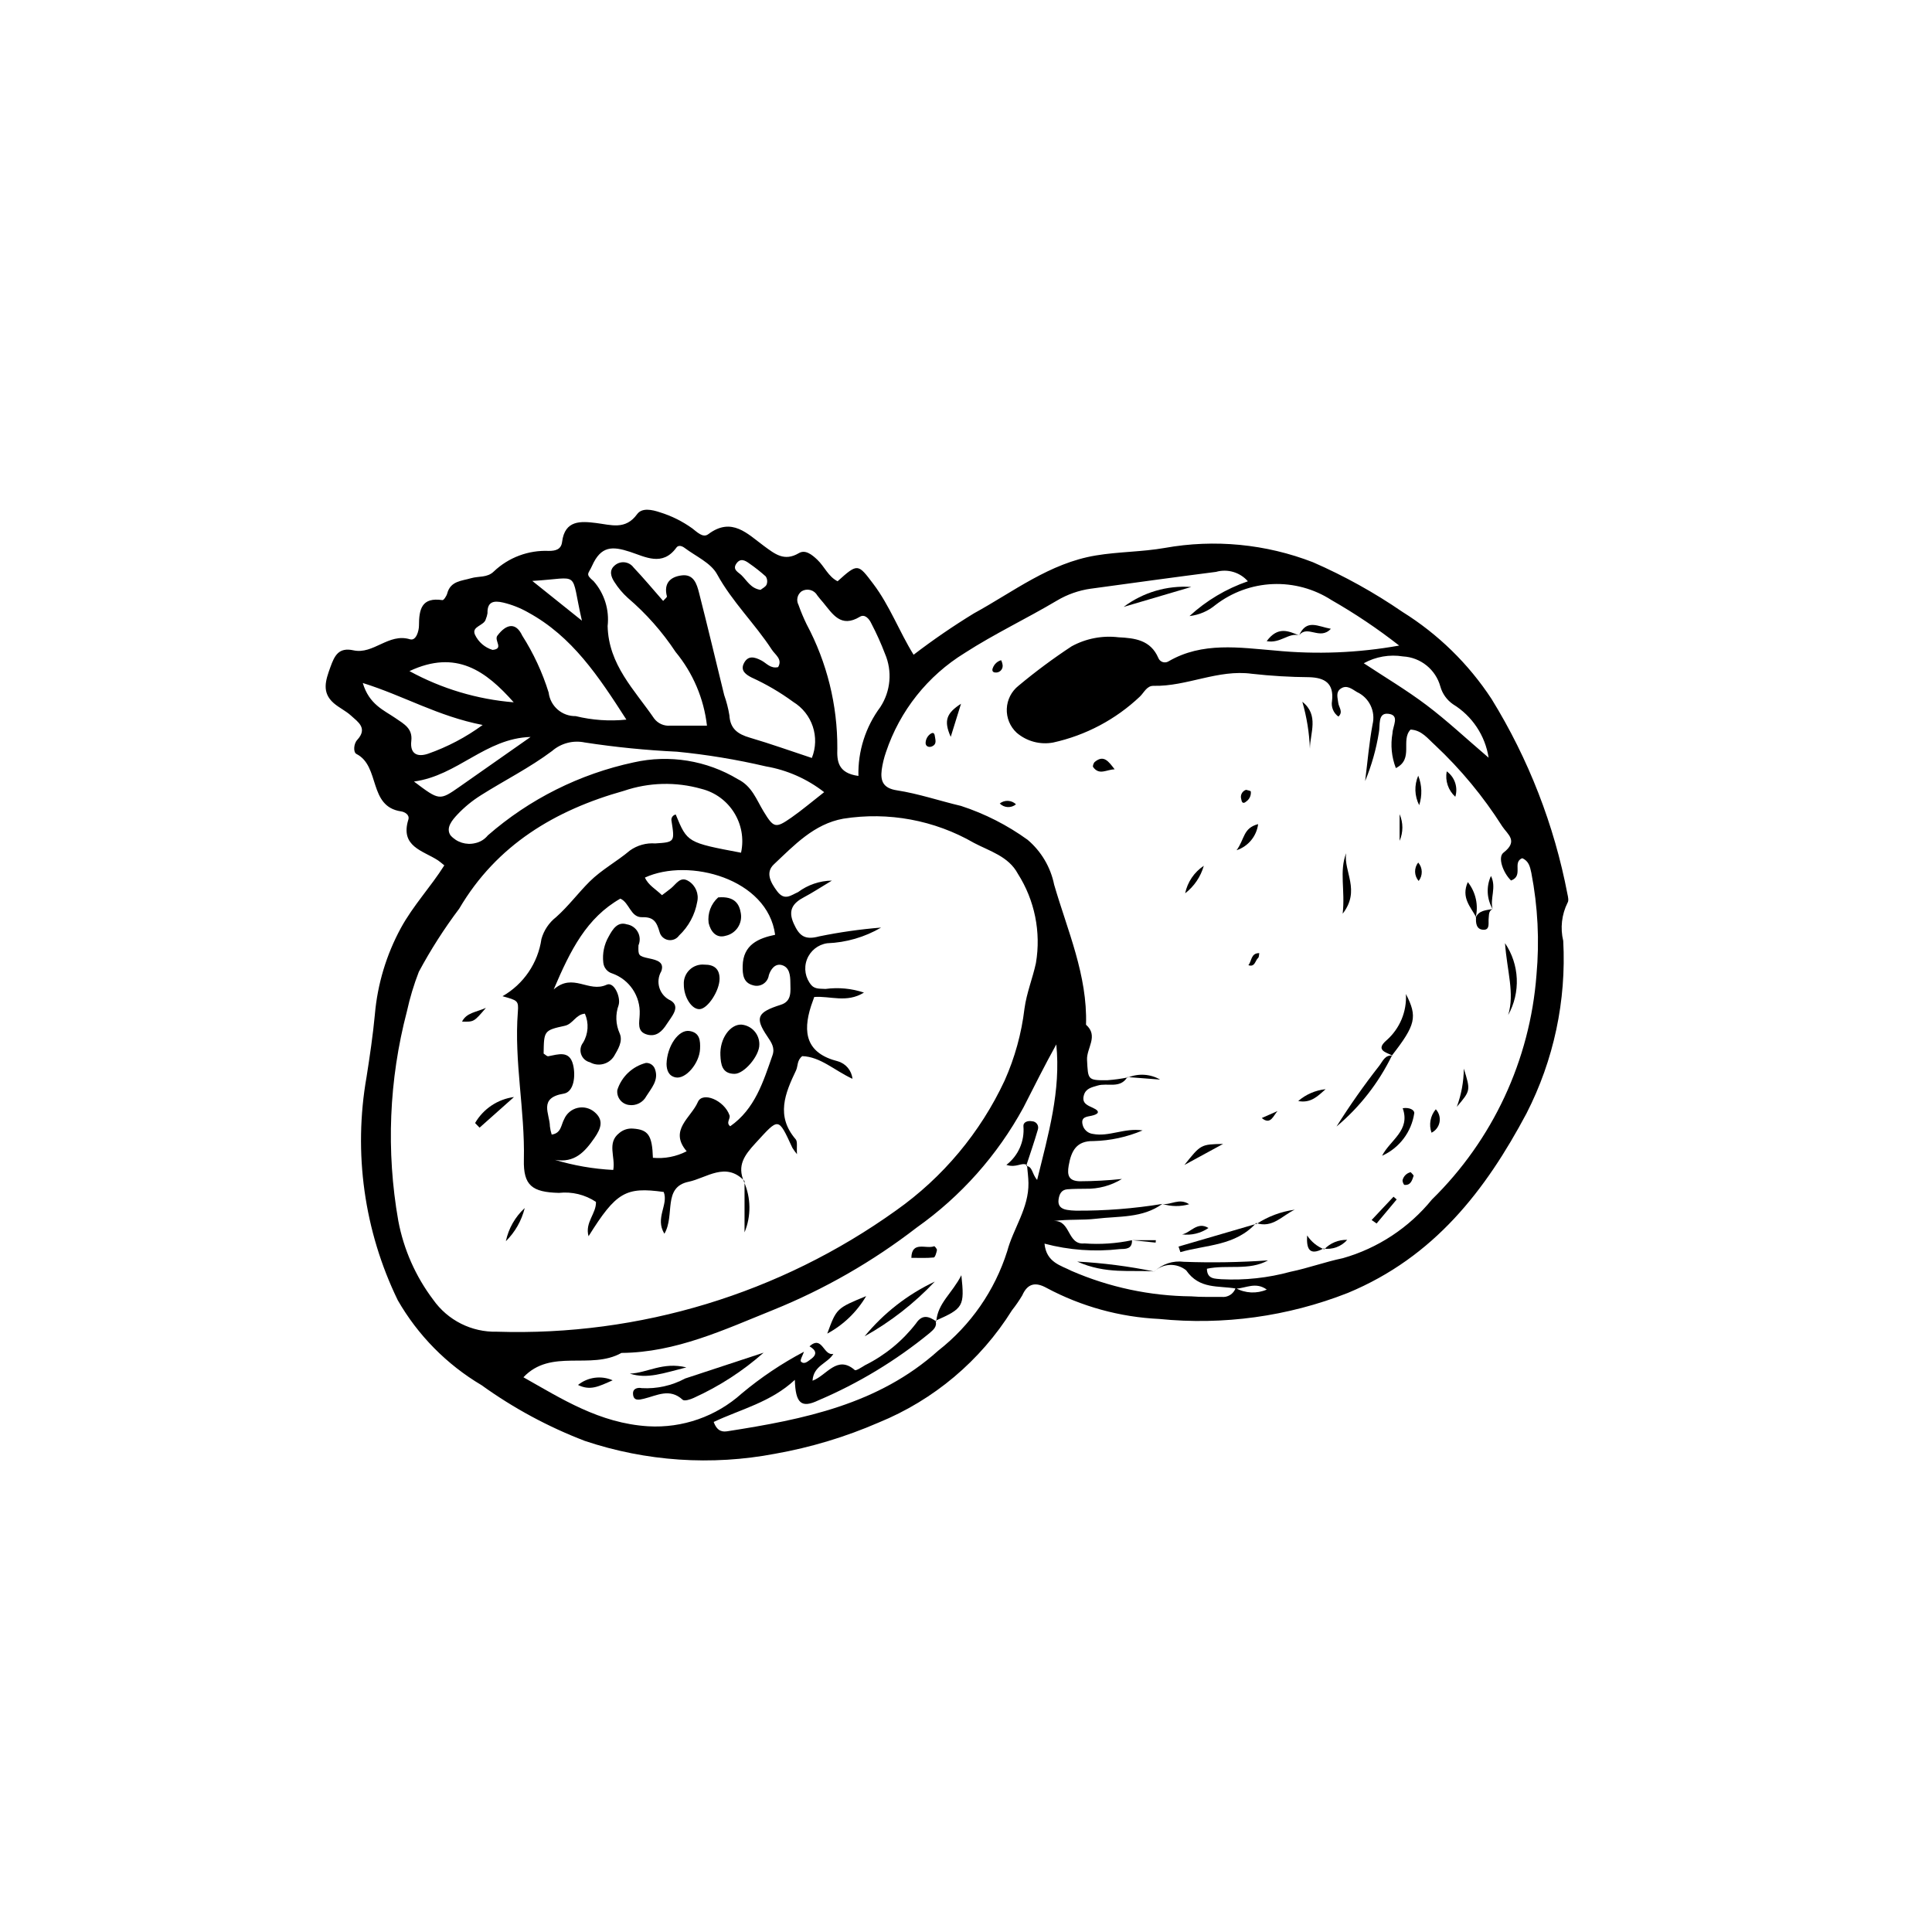 <?xml version="1.0" encoding="UTF-8"?>
<!-- Uploaded to: ICON Repo, www.svgrepo.com, Generator: ICON Repo Mixer Tools -->
<svg fill="#000000" width="800px" height="800px" version="1.1" viewBox="144 144 512 512" xmlns="http://www.w3.org/2000/svg">
 <g>
  <path d="m402.13 306.53c10.445-5.707 19.988-13.285 32.289-15.328 6.066-1.008 12.184-0.93 18.27-1.996h-0.004c13.195-2.363 26.789-1.047 39.285 3.801 8.297 3.625 16.23 8.027 23.695 13.152 9.453 5.891 17.512 13.766 23.617 23.082 9.793 15.875 16.609 33.406 20.113 51.727 0.168 0.738 0.379 1.766 0.023 2.269-1.559 3.129-1.965 6.707-1.145 10.105 0.852 15.84-2.512 31.621-9.742 45.738-10.816 20.312-24.398 38.039-47.375 47.574h-0.004c-15.863 6.234-32.988 8.594-49.945 6.883-10.441-0.492-20.641-3.301-29.855-8.227-2.84-1.574-4.992-1.293-6.441 1.977-0.82 1.371-1.727 2.691-2.719 3.945-8.363 13.387-20.73 23.797-35.344 29.762-8.789 3.816-17.996 6.594-27.434 8.266-16.828 3.211-34.199 2.039-50.441-3.406-9.719-3.727-18.918-8.691-27.363-14.773-9.219-5.461-16.863-13.215-22.199-22.508-8.918-18.371-11.812-39.086-8.266-59.195 0.867-5.535 1.684-11.043 2.211-16.633h-0.004c0.707-7.988 3.047-15.746 6.875-22.793 3.258-5.981 7.949-10.945 11.52-16.621-0.84-0.672-1.23-1.035-1.676-1.324-3.981-2.606-10.086-3.613-7.852-10.812 0.387-1.25-0.945-2.023-1.91-2.164-8.789-1.281-5.469-11.98-11.852-15.223-0.867-0.441-0.754-2.672 0.199-3.707 2.875-3.129 0.215-4.773-1.68-6.496-1.367-1.242-3.129-2.043-4.527-3.258-3.269-2.844-2.152-6.062-0.906-9.512 1.113-3.086 2.188-5.348 6.133-4.488 5.305 1.156 9.289-4.652 14.961-2.93 1.672 0.508 2.391-2.293 2.394-3.609 0.008-4.356 0.691-7.594 6.223-6.766 0.336 0.051 1.082-1.078 1.262-1.758 0.871-3.348 3.856-3.316 6.324-4.051 2.004-0.594 4.305-0.082 6.019-1.777 3.922-3.731 9.195-5.699 14.602-5.457 1.773-0.008 3.25-0.371 3.5-2.383 0.727-5.836 4.969-5.508 9.031-5.008 3.949 0.488 7.75 1.918 10.852-2.344 1.297-1.781 3.949-1.195 6.039-0.496 3.066 0.945 5.957 2.383 8.566 4.254 1.23 0.922 2.812 2.625 4.234 1.559 6.269-4.715 10.43-0.066 14.809 3.137 2.883 2.109 5.348 4.16 9.215 1.871 1.695-1.004 3.438 0.363 4.906 1.762 1.895 1.805 2.894 4.465 5.359 5.691 5.383-4.856 5.406-4.652 9.469 0.715 4.359 5.766 6.848 12.574 10.672 18.762h-0.004c5.144-3.941 10.492-7.609 16.02-10.988zm-45.875 198.29c0.871 0.906 1.844-0.059 2.637-0.633 1.824-1.312 1.312-2.434-0.367-3.402 3.441-3.066 3.672 2.644 6.332 2-1.582 2.617-5.269 3.066-5.527 7.117 3.777-1.379 6.477-6.918 11.203-2.82 0.309 0.266 1.836-0.758 2.727-1.293 5.273-2.621 9.887-6.402 13.488-11.062 1.648-2.504 3.434-1.914 5.379-0.523l-0.211-0.195c0.531 1.609-0.648 2.449-1.594 3.293v0.004c-8.926 7.297-18.84 13.293-29.449 17.805-4.508 2.152-6.059 0.809-6.231-5.43-6.371 5.938-14.391 7.797-21.504 11.152 0.953 2.664 2.516 2.641 3.668 2.461 20.117-3.141 39.965-7.094 55.82-21.344 8.625-6.746 15.004-15.941 18.301-26.379 1.602-6.008 5.727-11.387 5.625-18.055-0.023-1.586-0.25-3.168-0.383-4.754l-0.219 0.211c1.762 0.215 1.445 2.008 2.902 3.723 2.981-12.148 6.324-23.578 5.078-35.91-3.078 5.543-5.894 11.195-8.738 16.773l-0.004 0.004c-6.879 12.605-16.547 23.473-28.27 31.77-11.613 8.969-24.398 16.309-38 21.812-12.898 5.191-25.785 11.289-40.227 11.395-8.184 4.594-18.676-1.281-25.977 6.453 10.062 5.664 20.125 12.184 33.059 12.988 9.098 0.531 18.023-2.602 24.797-8.695 5.094-4.262 10.621-7.969 16.492-11.059-0.301 0.895-1.113 2.281-0.809 2.594zm-29.77-47.641c-6.953 1.457-3.527 8.855-6.414 13.777-2.57-4.199 1.152-7.691-0.18-11.07-10.09-1.406-12.59 0.023-19.918 11.73-1.02-3.66 2.082-6.012 1.965-9.105v0.004c-2.891-1.926-6.367-2.769-9.82-2.387-7.113-0.176-9.445-1.969-9.285-8.777 0.305-13.098-2.613-26.035-1.598-39.152 0.238-3.047-0.066-3.07-4.066-4.191 5.594-3.195 9.402-8.797 10.32-15.176 0.648-2.293 2.012-4.32 3.891-5.789 3.254-2.894 5.828-6.379 8.867-9.406 3.156-3.144 7.238-5.332 10.672-8.227v-0.004c1.949-1.395 4.324-2.062 6.715-1.887 5.195-0.32 5.199-0.398 4.324-5.961-0.086-0.375-0.012-0.766 0.199-1.086s0.543-0.543 0.918-0.617c3.07 7.441 3.07 7.441 17.305 10.125h0.004c1.652-7.562-3.012-15.066-10.527-16.93-6.727-1.91-13.875-1.727-20.496 0.523-18.227 5.109-33.727 14.324-43.66 31.227-3.992 5.301-7.57 10.895-10.707 16.742-1.324 3.414-2.383 6.926-3.164 10.504-4.75 18.105-5.527 37.031-2.281 55.469 1.426 7.586 4.59 14.742 9.238 20.902 3.859 5.484 10.203 8.676 16.906 8.5 37.832 1.203 75.012-10.094 105.78-32.141 12.422-8.777 22.34-20.645 28.77-34.43 2.699-6.051 4.469-12.469 5.254-19.047 0.578-4.238 2.176-8.059 3.035-12.078 1.391-8.219-0.32-16.656-4.801-23.684-2.453-4.602-7.504-5.984-11.621-8.16-10.469-6.043-22.695-8.305-34.633-6.414-7.766 1.402-13 7.031-18.387 12.098-2.273 2.137-0.934 4.742 0.859 7.129 1.984 2.637 3.648 1.055 5.531 0.238v0.004c2.594-1.941 5.738-3.012 8.977-3.062-3.324 1.996-5.273 3.293-7.34 4.375-3.019 1.582-4.375 3.477-2.758 7.039 1.426 3.144 2.844 4.418 6.672 3.383v-0.004c5.438-1.117 10.938-1.898 16.469-2.344-4.336 2.535-9.238 3.961-14.262 4.152-2.453 0.344-4.523 2-5.398 4.32-0.875 2.316-0.414 4.93 1.203 6.809 0.961 1.082 2.414 0.887 3.731 0.98h0.004c3.422-0.457 6.906-0.129 10.184 0.965-4.586 2.844-9.023 0.832-13.18 1.168-0.309 0.867-0.586 1.598-0.828 2.34-2.316 7.156-1.277 12.602 7.102 14.707l-0.004 0.004c2.113 0.605 3.644 2.445 3.859 4.633-4.812-2.231-8.492-5.856-13.309-6.008-1.43 1.121-1.105 2.648-1.648 3.785-2.914 6.094-5.391 12.078-0.09 18.25 0.539 0.629 0.211 2 0.348 3.949-0.441-0.531-0.848-1.09-1.215-1.672-3.828-8.289-3.547-8.031-9.797-1.234-2.945 3.199-4.898 5.91-3.043 10.184l0.156-0.156c-4.961-5.25-10.055-0.812-14.828 0.188zm125.55 5.867c-5.258 3.828-11.562 3.203-17.504 3.926-3.641 0.441-7.383 0.082-11.32 0.621 4.606-0.359 3.547 6.41 8.172 5.926h0.004c4.231 0.312 8.48 0.023 12.625-0.855h-0.023c0.09 2.398-1.684 2.316-3.25 2.359-6.68 0.77-13.441 0.281-19.934-1.445 0.484 5.019 4.367 5.773 7.168 7.227 10.02 4.348 20.812 6.637 31.734 6.742 2.644 0.223 5.32 0.121 7.984 0.141 1.648 0.207 3.219-0.77 3.762-2.34 2.543 1.402 5.59 1.551 8.254 0.402-2.902-2.109-5.531-0.383-8.055-0.254-4.734-0.852-9.773 0.277-13.316-4.863h-0.004c-2.504-2.004-6.098-1.867-8.441 0.32l0.012 0.02c2.078-2.008 4.957-2.957 7.824-2.586 7.441 0.273 14.891 0.148 22.316-0.375-5.047 2.816-10.848 1.062-16.199 2.215 0.039 2.883 2.277 2.598 3.914 2.785l-0.004-0.004c6.141 0.316 12.289-0.352 18.215-1.973 4.688-0.961 9.227-2.637 13.91-3.606 9.27-2.637 17.508-8.062 23.594-15.539 16.141-15.82 25.984-36.961 27.707-59.496 0.824-9.043 0.367-18.156-1.359-27.07-0.34-1.602-0.668-3.16-2.418-3.891-2.719 1.066 0.43 4.684-2.965 5.91-2.125-2.066-3.578-6.148-2.016-7.363 4.016-3.121 1.16-4.789-0.309-6.984l0.004 0.004c-5.012-7.898-11-15.137-17.824-21.535-1.93-1.727-3.519-3.977-6.481-4.117-2.703 2.832 0.941 7.777-3.891 10.203h-0.004c-1.137-2.934-1.449-6.125-0.898-9.223 0.035-1.926 2.094-4.875-1.184-5.176-2.793-0.258-2.023 3.137-2.43 5.035v-0.004c-0.707 4.398-1.93 8.699-3.633 12.812 0.637-5.016 1.051-10.07 1.973-15.031v0.004c0.844-3.477-0.887-7.062-4.129-8.566-1.293-0.762-2.727-2.051-4.367-0.863-1.301 0.941-0.742 2.406-0.602 3.707 0.133 1.203 1.398 2.402 0.051 3.652h-0.004c-1.32-0.934-1.984-2.551-1.695-4.148 0.531-4.617-1.844-6.148-6.012-6.285-5.078-0.039-10.148-0.34-15.191-0.902-9.027-1.238-17.242 3.391-26.09 3.191-1.797-0.039-2.496 1.766-3.633 2.852l-0.004 0.004c-6.41 6.066-14.352 10.273-22.973 12.168-3.453 0.645-7.016-0.312-9.68-2.602-1.754-1.633-2.707-3.953-2.606-6.348 0.098-2.398 1.242-4.629 3.125-6.113 4.484-3.742 9.18-7.227 14.062-10.438 3.781-2.066 8.113-2.906 12.395-2.394 4.359 0.219 8.516 0.715 10.57 5.465l0.004 0.004c0.195 0.512 0.609 0.91 1.129 1.09 0.52 0.176 1.094 0.117 1.562-0.168 8.953-5.246 18.879-3.637 28.211-2.879 10.984 1.082 22.062 0.641 32.926-1.312-5.684-4.449-11.684-8.48-17.949-12.062-4.625-2.984-10.066-4.461-15.566-4.231-5.504 0.234-10.797 2.164-15.16 5.527-1.957 1.637-4.356 2.66-6.891 2.949 4.465-4.106 9.734-7.246 15.473-9.219-2.098-2.391-5.383-3.363-8.441-2.492-11.074 1.418-22.133 2.949-33.191 4.457v-0.004c-3.188 0.449-6.254 1.531-9.016 3.184-8.027 4.766-16.473 8.754-24.348 13.828v0.004c-9.852 6.035-17.254 15.352-20.914 26.309-0.523 1.508-0.902 3.062-1.125 4.644-0.387 3.004 0.367 4.91 4.004 5.469 5.758 0.887 11.344 2.801 17.004 4.133h0.004c6.312 2.059 12.266 5.09 17.648 8.977 3.617 3.062 6.098 7.258 7.035 11.902 3.547 12.207 8.855 24 8.445 37.109 3.402 2.981 0.102 6.211 0.27 9.324 0.277 5.246 0.113 5.422 5.301 5.387h0.004c1.859-0.129 3.707-0.379 5.535-0.754l-0.156-0.086c-1.91 3.172-5.258 1.461-7.871 2.246-1.602 0.48-3.141 0.754-3.652 2.566-0.598 2.109 0.883 2.648 2.438 3.363 2.195 1.008 1.227 1.719-0.426 2.074-1.297 0.277-2.809 0.324-2.367 2.301 0.285 1.348 1.398 2.359 2.766 2.519 4.246 0.824 8.309-1.66 13.152-0.934-4.129 1.758-8.555 2.719-13.043 2.824-4.484-0.086-5.863 2.594-6.543 6.484-0.48 2.738 0.098 4.09 2.961 4.172v-0.004c3.727-0.016 7.449-0.219 11.152-0.613-2.898 1.777-6.246 2.68-9.645 2.598-1.602 0.012-3.207 0.016-4.801 0.137-1.621 0.125-2.164 1.312-2.356 2.738-0.223 1.66 0.691 2.449 2.18 2.707l-0.004 0.004c0.793 0.133 1.59 0.207 2.394 0.219 7.691 0.055 15.375-0.543 22.965-1.789zm-161.3-56.832c5.176-4.543 9.215 0.969 14.023-1.246 2.004-0.922 3.793 3.344 3.188 5.363l0.004 0.008c-0.902 2.449-0.801 5.152 0.273 7.531 0.922 2.094-0.473 4.258-1.496 6.023-1.355 2.152-4.16 2.867-6.379 1.625-1.082-0.258-1.961-1.047-2.328-2.094-0.371-1.051-0.188-2.215 0.492-3.094 1.406-2.332 1.59-5.203 0.492-7.695-2.445 0.199-3.141 2.738-5.332 3.211-5.555 1.203-5.516 1.375-5.606 7.363 0.414 0.25 0.879 0.773 1.238 0.707 2.625-0.488 5.59-1.613 6.551 2.18 0.75 2.977 0.258 7.281-2.457 7.731-6.785 1.117-3.715 5.309-3.668 8.652h-0.004c0.086 0.746 0.246 1.48 0.48 2.195 2.566-0.355 2.453-2.586 3.328-4.133h-0.004c0.648-1.477 1.953-2.566 3.523-2.934 1.57-0.367 3.219 0.027 4.457 1.062 2.535 2.106 1.82 4.32 0.035 6.891-2.59 3.731-5.262 6.711-10.527 5.805v-0.004c5.039 1.52 10.242 2.422 15.5 2.688 0.637-3.43-1.754-7.164 1.578-9.77 1.008-0.867 2.316-1.297 3.641-1.191 4.035 0.273 5.098 1.738 5.293 7.734l0.004 0.004c3.082 0.293 6.188-0.309 8.941-1.73-4.801-5.621 1.184-8.898 2.961-13.043 1.234-2.875 6.996-0.473 8.391 3.508 0.324 0.922-1.039 1.957 0.188 2.91 6.562-4.59 8.754-11.789 11.207-18.82 0.672-1.93-0.223-3.309-1.383-5.016-3.398-5-2.606-6.398 3.594-8.363 2.988-0.945 2.535-3.625 2.519-5.918-0.012-1.863-0.219-4.055-2.297-4.606-1.773-0.469-2.934 1.152-3.418 2.723l0.004 0.008c-0.141 0.945-0.691 1.781-1.504 2.285-0.809 0.504-1.801 0.625-2.711 0.332-2.523-0.664-2.762-2.789-2.711-5.117 0.125-5.652 4.199-7.336 8.605-8.254-1.973-14.902-22.898-20.5-34.508-15.16 0.898 2.031 2.828 3.027 4.519 4.668 0.82-0.625 1.641-1.215 2.422-1.852 1.371-1.117 2.461-3.289 4.656-1.855v-0.004c1.84 1.16 2.746 3.352 2.262 5.469-0.598 3.426-2.289 6.562-4.824 8.949-0.652 0.918-1.781 1.371-2.887 1.164-1.109-0.207-1.996-1.039-2.273-2.133-0.781-2.68-1.574-3.992-4.613-3.902-3.082 0.094-3.359-3.875-5.781-4.922-8.91 5.102-13.188 13.547-17.66 24.07zm63.453-76.223 0.004 0.004c-3.441-2.519-7.133-4.68-11.016-6.449-1.363-0.707-3.012-1.727-2.078-3.68 1.086-2.266 2.856-1.793 4.707-0.816 1.344 0.711 2.391 2.211 4.406 1.742 1.215-2.109-0.754-3.223-1.668-4.625-4.496-6.902-10.5-12.664-14.523-20.008-1.645-2.996-5.625-4.731-8.598-6.965-0.602-0.453-1.594-0.867-2.172-0.07-3.695 5.098-8.266 2.426-12.332 1.102-4.641-1.512-7.66-1.586-10.023 3.738-0.969 2.184-1.867 2.113 0.398 4.035h0.004c2.871 3.266 4.223 7.59 3.731 11.91 0.242 10.285 7.141 16.918 12.34 24.52 0.996 1.305 2.586 2.012 4.219 1.879 3.156-0.004 6.312 0 9.762 0l0.004-0.004c-0.824-7.176-3.711-13.961-8.312-19.531-3.531-5.34-7.793-10.16-12.66-14.32-1.383-1.246-2.582-2.676-3.574-4.25-0.875-1.34-1.461-3.023 0.066-4.328h0.004c0.711-0.645 1.66-0.957 2.613-0.863s1.824 0.586 2.394 1.355c2.711 2.859 5.234 5.894 7.859 8.887 0.492-0.578 1.059-0.973 0.996-1.211-0.895-3.453 0.871-5.188 3.945-5.562 3.172-0.387 3.981 2.297 4.566 4.594 2.305 9.012 4.445 18.066 6.664 27.102 0.621 1.758 1.086 3.562 1.387 5.398 0.207 3.57 2.242 4.981 5.379 5.902 5.547 1.633 11 3.582 16.473 5.391l-0.004-0.004c2.207-5.5 0.109-11.789-4.957-14.867zm-7.227 17.105v0.004c-7.75-1.812-15.613-3.113-23.539-3.891-8.18-0.387-16.336-1.199-24.43-2.441-3.086-0.652-6.301 0.18-8.68 2.25-5.922 4.441-12.645 7.801-18.93 11.773v0.004c-2.258 1.418-4.328 3.117-6.16 5.059-1.352 1.449-3.172 3.527-1.832 5.523 1.633 1.855 4.164 2.648 6.562 2.059 1.312-0.281 2.488-1.004 3.328-2.047 11.039-9.629 24.348-16.289 38.668-19.352 9.434-2.125 19.32-0.523 27.605 4.465 3.738 1.852 4.894 5.391 6.797 8.52 2.684 4.418 3.176 4.574 7.375 1.645 2.801-1.953 5.41-4.18 8.688-6.738h-0.004c-4.508-3.516-9.812-5.863-15.449-6.828zm30.336-15.727v0.008c2.754-4.211 3.215-9.52 1.227-14.137-1.043-2.738-2.25-5.414-3.609-8.008-0.602-1.309-1.762-2.559-3.031-1.789-5.062 3.07-7.219-0.723-9.758-3.789-0.512-0.617-1.059-1.207-1.527-1.852h0.004c-0.398-0.711-1.066-1.23-1.852-1.438s-1.621-0.086-2.316 0.332c-1.133 0.828-1.488 2.359-0.828 3.598 0.617 1.75 1.336 3.465 2.148 5.133 5.402 10.121 8.203 21.426 8.145 32.895-0.109 3.269 0.059 6.559 5.586 7.309l0.004 0.004c-0.156-6.566 1.891-12.992 5.809-18.258zm-93.348-25.078c-2.062-1.172-4.281-2.047-6.59-2.602-2.457-0.562-4.258-0.32-4.168 2.844h-0.004c-0.082 0.52-0.227 1.023-0.43 1.508-0.41 1.828-3.891 1.891-2.883 4.164 0.91 1.945 2.609 3.406 4.664 4.027 3.102-0.289 0.312-2.496 1.281-3.781 2.402-3.184 4.914-3.555 6.566-0.035v0.004c3 4.703 5.359 9.785 7.016 15.113 0.43 3.613 3.523 6.312 7.16 6.246 4.394 1.078 8.941 1.391 13.441 0.93-7.387-11.492-14.367-22.047-26.055-28.418zm245.11 24.344h0.004c-1.625-1.125-2.812-2.777-3.348-4.68-1.234-4.512-5.211-7.731-9.883-7.992-3.574-0.582-7.246 0.055-10.418 1.805 5.57 3.68 11.34 7.102 16.656 11.117 5.422 4.094 10.402 8.77 16.43 13.918-0.91-5.879-4.363-11.062-9.438-14.168zm-280.23 3.695c2.273 1.559 4.551 2.731 4.172 6.012-0.402 3.473 1.602 4.344 4.383 3.426h0.004c5.191-1.816 10.082-4.391 14.52-7.641-11.867-2.309-20.891-7.738-31.766-11.125 1.684 5.699 5.586 7.199 8.691 9.328zm3.684-12.48c8.527 4.664 17.938 7.481 27.625 8.27-7.34-8.277-15.211-14.098-27.625-8.27zm13.266 30.656c6.062-4.227 12.102-8.484 18.832-13.203-11.988 0.363-19.301 10.242-30.902 11.812 6.742 5.082 6.75 5.098 12.074 1.391zm32.434-44.023c-3.172-13.734-0.031-11.281-13.148-10.531 4.141 3.316 8.285 6.633 13.148 10.531zm48.945-9.566v-0.004c0.273-0.711 0.188-1.508-0.223-2.148-1.375-1.238-2.832-2.387-4.356-3.438-1.113-0.82-2.344-1.492-3.406-0.004-1.172 1.637 0.5 2.309 1.324 3.113 1.477 1.445 2.492 3.527 5.059 3.883 0.496-0.406 1.34-0.781 1.602-1.402z"/>
  <path d="m513.1 423.76c-2.051-0.301-2.668 1.484-3.555 2.641-4.059 5.18-7.852 10.566-11.355 16.141 6.172-5.176 11.184-11.598 14.703-18.844z"/>
  <path d="m512.89 423.7c6.266-8.078 6.824-10.215 3.691-16.277v0.004c0.27 4.648-1.621 9.164-5.117 12.242-3.078 2.637-0.152 3.207 1.625 4.094z"/>
  <path d="m477.06 468.3-20.734 6.051 0.488 1.473c6.891-1.977 14.555-1.609 20.082-7.707z"/>
  <path d="m543.69 412.98c1.633-2.941 2.418-6.277 2.269-9.637-0.148-3.363-1.23-6.617-3.117-9.398 0.559 7.535 2.586 13.254 0.848 19.035z"/>
  <path d="m510.26 450.29c4.586-2.055 7.805-6.312 8.535-11.289 0.086-0.793-1.199-1.613-3.062-1.312 2.102 5.914-3.289 8.371-5.473 12.602z"/>
  <path d="m459.7 299.55c-6.414-0.449-12.777 1.426-17.922 5.281z"/>
  <path d="m449.91 480.97c-6.742-1.391-13.574-2.269-20.445-2.637 7.68 3.406 14.137 2.184 20.426 2.617z"/>
  <path d="m500.74 370.11c-1.871 4.848-0.211 9.766-0.918 16.027 4.824-6.184 0.199-11.156 0.918-16.027z"/>
  <path d="m491.14 342.41c0.035-4.125 2.5-8.879-2.008-12.434 1.168 4.047 1.844 8.223 2.008 12.434z"/>
  <path d="m530.07 437.32c3.668-4.312 3.668-4.312 1.859-10.121-0.031 3.453-0.66 6.879-1.859 10.121z"/>
  <path d="m457.88 452.73 10.254-5.582c-5.902 0.125-5.902 0.125-10.254 5.582z"/>
  <path d="m508.81 468.24 5.324-6.371-0.836-0.73-5.801 6.176z"/>
  <path d="m476.89 468.11c4.34 1.469 6.949-2.008 10.23-3.531h0.004c-3.586 0.488-7.019 1.762-10.055 3.731z"/>
  <path d="m488.26 312.38c2.234-2.906 5.516 1.414 8.434-1.742-3.465-0.609-6.422-2.703-8.422 1.75z"/>
  <path d="m535.05 387.24c0.816-3.309 0.055-6.809-2.066-9.477-1.832 4.106 0.746 6.562 2.191 9.27z"/>
  <path d="m524.5 437.97c-1.457 1.723-1.887 4.09-1.129 6.211 1.113-0.551 1.902-1.598 2.125-2.82s-0.148-2.481-0.996-3.391z"/>
  <path d="m495.3 432.65c-2.684 0.277-5.219 1.371-7.258 3.137 3.418 0.652 5.269-1.406 7.258-3.137z"/>
  <path d="m398.68 330.5c-3.828 2.484-4.66 4.445-2.727 8.777 1.098-3.527 1.723-5.543 2.727-8.777z"/>
  <path d="m457.25 471.12c2.465 0.32 4.961-0.281 7.008-1.688-2.981-1.84-4.801 1.336-7.008 1.688z"/>
  <path d="m494.92 475.09c-1.848-0.734-3.426-2.019-4.516-3.68-0.199 3.328 0.445 5.543 4.316 3.465z"/>
  <path d="m535.18 387.03c-0.145 1.633 0.09 3.359 2.019 3.367 1.703 0.008 1.188-1.832 1.309-2.934 0.113-0.996-0.051-2.012 1.043-2.574l0.008 0.012c-1.723 0.344-3.644 0.305-4.508 2.332z"/>
  <path d="m477.42 362.4c-4.027 1.062-3.508 3.883-5.707 6.914v0.004c3.074-1.02 5.293-3.707 5.707-6.918z"/>
  <path d="m514.91 366.83c0.977-2.254 0.977-4.812 0-7.066z"/>
  <path d="m520.1 357.38c0.836-2.555 0.746-5.324-0.254-7.82-1.086 2.516-0.992 5.383 0.254 7.82z"/>
  <path d="m529.67 355.15c0.766-2.5-0.148-5.211-2.273-6.734-0.465 2.484 0.395 5.035 2.273 6.734z"/>
  <path d="m439.39 347.88c-1.641-2.141-2.891-3.918-5.254-1.973-0.328 0.27-0.625 1.133-0.449 1.371 1.648 2.269 3.504 0.66 5.703 0.602z"/>
  <path d="m390.76 338.37c-0.922 0.555-1.48 1.559-1.465 2.633 0.086 0.875 0.969 1.137 1.746 0.777 1.277-0.586 0.844-1.703 0.699-2.719-0.105-0.75-0.402-0.984-0.98-0.691z"/>
  <path d="m477.72 396.59c-2.238-0.027-1.98 2.098-2.879 3.199 1.758 0.582 1.773-1.23 2.574-1.934 0.262-0.23 0.211-0.816 0.305-1.266z"/>
  <path d="m407.12 321c-0.281 0.625-0.105 1.152 0.562 1.211h0.004c0.523 0.078 1.055-0.078 1.449-0.434 0.395-0.359 0.609-0.871 0.582-1.402-0.051-0.492-0.188-0.973-0.406-1.414-1.016 0.289-1.828 1.047-2.191 2.039z"/>
  <path d="m488.27 312.39c-2.801-1.164-5.629-2.492-8.582 1.523 3.641 0.68 5.824-2.328 8.57-1.535z"/>
  <path d="m442.77 429.43 8.668 0.668v-0.004c-2.586-1.484-5.719-1.691-8.477-0.555-0.035-0.023-0.191-0.109-0.191-0.109z"/>
  <path d="m463.02 373.44c-2.543 1.691-4.316 4.309-4.945 7.297 2.387-1.84 4.121-4.398 4.945-7.297z"/>
  <path d="m539.56 384.89c-0.758-2.797 1.082-5.703-0.438-8.754v-0.004c-1.297 2.82-1.129 6.094 0.445 8.766z"/>
  <path d="m519.84 372.58c-1.145 1.441-1.094 3.496 0.121 4.883 1.137-1.445 1.086-3.496-0.121-4.883z"/>
  <path d="m413.25 357.15c-1.18-1.133-3.016-1.227-4.305-0.219 1.16 1.184 3.031 1.277 4.305 0.219z"/>
  <path d="m517.85 454.64c-1.043 0.234-1.867 1.027-2.141 2.059-0.109 0.379 0.273 1.285 0.496 1.309 1.641 0.156 2.008-1.203 2.406-2.363 0.074-0.227-0.492-0.664-0.762-1.004z"/>
  <path d="m452.04 463.05c2.309 0.723 4.781 0.75 7.106 0.086-2.68-1.762-4.867 0.285-7.066-0.086z"/>
  <path d="m474.22 353.31c-0.496 0.156-0.91 0.504-1.148 0.965-0.242 0.457-0.289 0.996-0.133 1.492 0.105 0.691 0.379 1.48 1.336 0.629 0.855-0.59 1.316-1.602 1.203-2.633-0.039-0.223-0.832-0.309-1.258-0.453z"/>
  <path d="m494.72 474.88c2.356 0.355 4.731-0.516 6.309-2.305-2.305-0.07-4.527 0.848-6.106 2.523z"/>
  <path d="m443.99 472.66 6.262 0.645 0.066-0.648h-6.293z"/>
  <path d="m482.56 438.44-4.176 1.848c2.363 2.008 3.117-0.762 4.176-1.848z"/>
  <path d="m271.09 442.84c2.629-2.34 5.262-4.68 9.129-8.121v0.004c-4.32 0.574-8.129 3.121-10.316 6.891z"/>
  <path d="m341.31 456.99v13.598c1.781-4.312 1.723-9.168-0.164-13.434z"/>
  <path d="m278.06 472.93c2.441-2.41 4.172-5.453 4.996-8.785-2.539 2.34-4.285 5.41-4.996 8.785z"/>
  <path d="m272.77 411.1c-2.723 1.195-5.098 1.258-6.328 3.633 3.16 0.09 3.16 0.09 6.328-3.633z"/>
  <path d="m346.37 502.47c-6.934 2.281-13.871 4.566-20.805 6.848h-0.004c-3.516 1.895-7.484 2.777-11.473 2.551-0.922-0.191-2.371-0.02-2.332 1.445 0.051 2.062 1.641 1.664 2.883 1.363 3.445-0.832 6.844-2.898 10.277 0.277 0.457 0.422 2.07-0.082 2.977-0.516l0.004-0.004c6.719-3.047 12.945-7.078 18.473-11.965z"/>
  <path d="m373.13 498.14c6.902-3.859 13.176-8.75 18.602-14.504-7.199 3.394-13.555 8.348-18.602 14.504z"/>
  <path d="m415.95 452.97c1.043-3.203 2.156-6.383 3.094-9.617 0.164-0.504 0.086-1.055-0.215-1.488-0.305-0.434-0.793-0.699-1.32-0.719-1.188-0.219-2.406 0.227-2.289 1.367 0.324 3.945-1.379 7.785-4.519 10.195 2.723 0.891 4.004-0.816 5.481 0.043z"/>
  <path d="m391.91 494.01c7.387-3.258 7.746-3.816 6.859-12.066-2.41 4.773-6.305 7.422-6.641 12.266z"/>
  <path d="m363.23 497.42c4.281-2.305 7.848-5.742 10.312-9.938-7.844 3.227-7.844 3.227-10.312 9.938z"/>
  <path d="m310.91 508.02c4.617 1.512 8.961-0.141 14.988-1.645-6.258-1.551-10.387 1.492-14.988 1.645z"/>
  <path d="m385.52 477.34c2.055 0 4.008 0.105 5.93-0.094 0.363-0.035 0.719-1.246 0.848-1.957 0.055-0.305-0.625-1.07-0.73-1.027-2.09 0.844-5.941-1.535-6.047 3.078z"/>
  <path d="m306.36 509.79c-3.051-1.332-6.59-0.855-9.18 1.238 3.258 1.582 5.406 0.434 9.18-1.238z"/>
  <path d="m313.2 394.52c0.492-1.145 0.43-2.453-0.176-3.539-0.605-1.09-1.68-1.836-2.914-2.023-2.418-0.773-3.707 1.207-4.793 3.219-1.211 2.09-1.715 4.516-1.438 6.914 0.125 1.355 1.062 2.5 2.367 2.883 4.562 1.613 7.523 6.035 7.277 10.867-0.043 2.043-0.883 4.574 2.016 5.344 2.406 0.641 3.941-0.867 5.18-2.824 1.27-2.004 3.715-4.519 1.059-6.195-1.434-0.625-2.531-1.836-3.012-3.324-0.484-1.488-0.305-3.113 0.488-4.461 0.852-2.379-1.102-2.945-3.184-3.383-2.981-0.625-2.938-0.832-2.871-3.477z"/>
  <path d="m340.48 415.53c-3.012-0.102-5.773 3.75-5.566 8.133 0.109 2.348 0.398 4.914 3.75 4.918 2.559 0.004 6.602-4.785 6.566-7.738v0.004c0.07-2.746-2.012-5.074-4.75-5.316z"/>
  <path d="m330.7 399.64c-1.453-0.145-2.898 0.355-3.953 1.367-1.055 1.008-1.613 2.43-1.527 3.891-0.012 3.402 2.16 6.727 4.266 6.531 2.141-0.195 5.211-4.906 5.207-8.07-0.004-2.621-1.48-3.742-3.992-3.719z"/>
  <path d="m320.64 425.96c0.023 1.707 0.59 3.184 2.387 3.559 2.684 0.562 6.34-3.75 6.496-7.551 0.09-2.184-0.047-4.332-2.832-4.746-2.879-0.426-5.926 4.035-6.051 8.738z"/>
  <path d="m307.6 432.85c-0.246 1.93 1.105 3.699 3.027 3.973 1.891 0.301 3.762-0.633 4.656-2.32 1.34-2.148 3.344-4.242 2.305-7.133-0.332-1.043-1.32-1.73-2.41-1.684-3.59 0.93-6.449 3.633-7.578 7.164z"/>
  <path d="m334.33 381.82c-1.914 1.699-2.863 4.238-2.535 6.777 0.523 2.215 1.965 4.125 4.461 3.41l-0.004-0.004c2.754-0.566 4.555-3.219 4.074-5.984-0.383-2.426-1.605-4.566-5.996-4.199z"/>
 </g>
</svg>